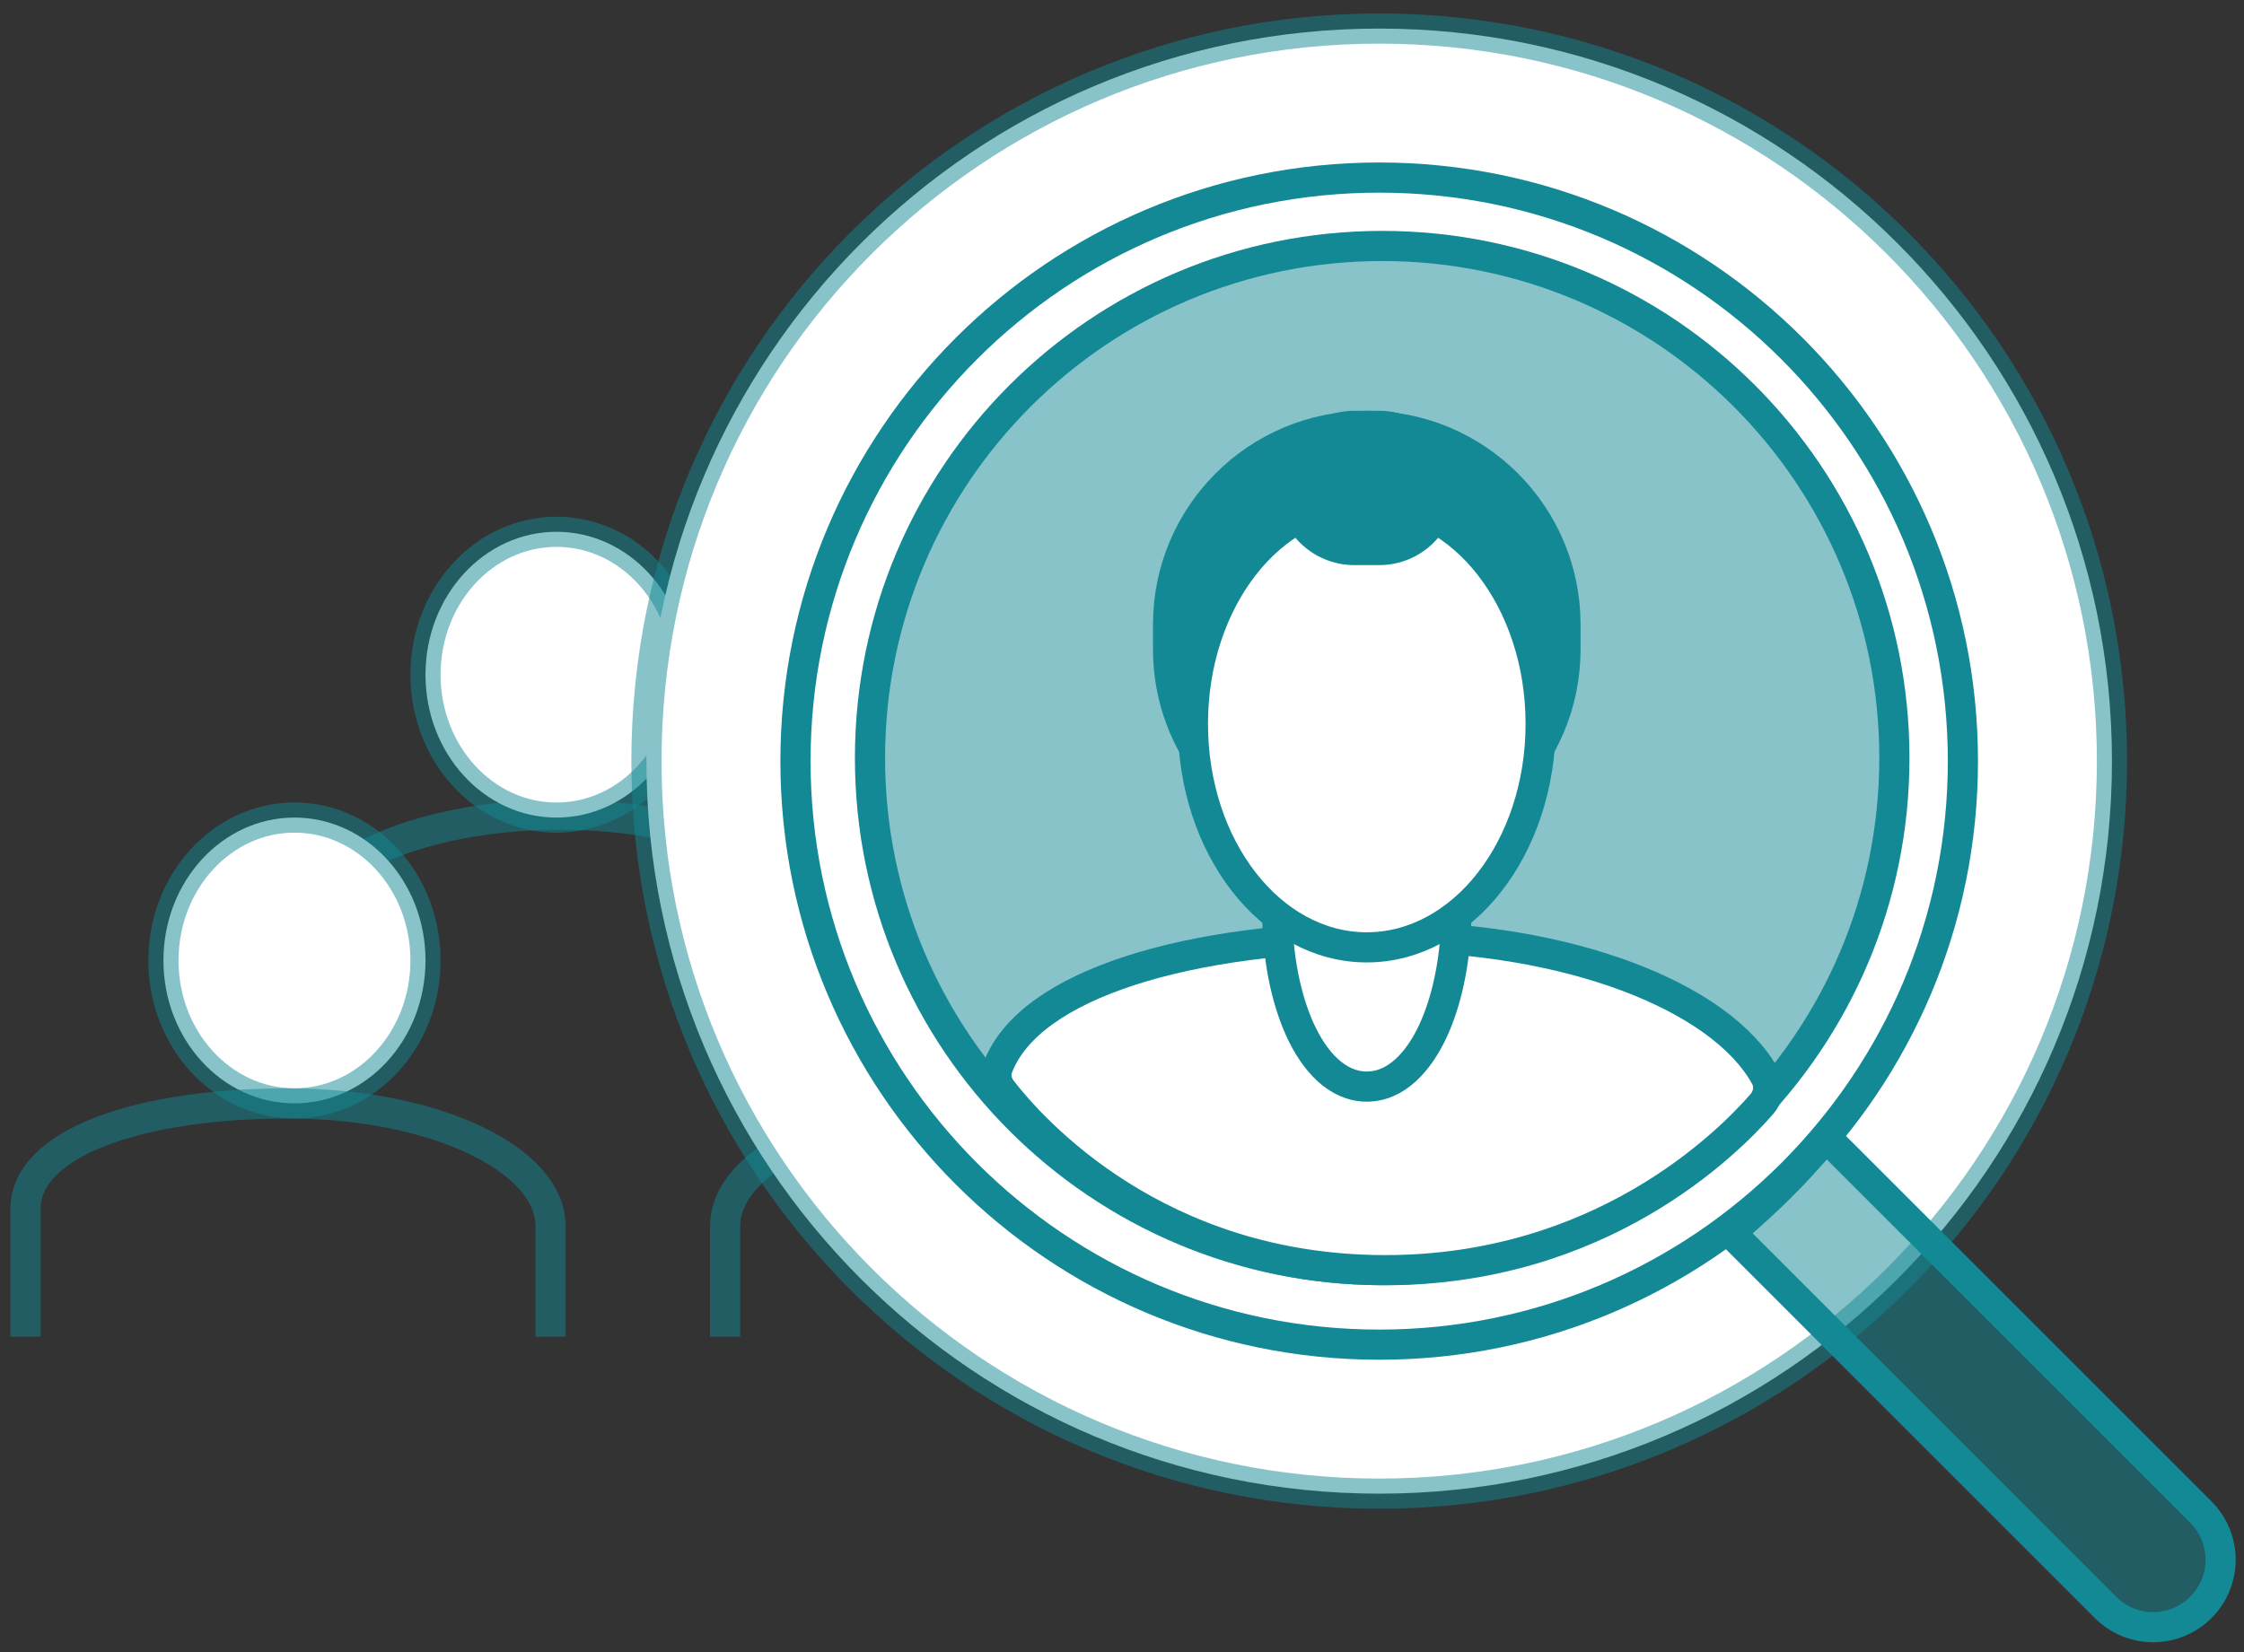 <?xml version="1.0" encoding="UTF-8"?> <svg xmlns="http://www.w3.org/2000/svg" width="129" height="95" viewBox="0 0 129 95" fill="none"><rect x="0" y="0" width="129" height="95" fill="#333333" stroke="none"/> <path d="M17.087 59.285V53.906C17.087 50.007 23.844 46.845 32.18 46.845C40.515 46.845 47.272 50.007 47.272 53.906V60.262" stroke="#128995" stroke-opacity="0.5" stroke-width="1.734"></path> <path d="M31.992 47.014C36.153 47.014 39.525 43.336 39.525 38.797C39.525 34.259 36.153 30.58 31.992 30.58C27.832 30.58 24.46 34.259 24.46 38.797C24.46 43.336 27.832 47.014 31.992 47.014Z" fill="white" stroke="#128995" stroke-opacity="0.5" stroke-width="1.734"></path> <path d="M66.28 59.143C71.22 59.143 75.224 54.138 75.224 47.963C75.224 41.789 71.22 36.784 66.28 36.784C61.341 36.784 57.336 41.789 57.336 47.963C57.336 54.138 61.341 59.143 66.28 59.143Z" fill="white" stroke="#128995" stroke-width="1.734"></path> <path d="M16.928 63.447C21.088 63.447 24.461 59.768 24.461 55.23C24.461 50.692 21.088 47.013 16.928 47.013C12.768 47.013 9.396 50.692 9.396 55.23C9.396 59.768 12.768 63.447 16.928 63.447Z" fill="white" stroke="#128995" stroke-opacity="0.5" stroke-width="1.734"></path> <path d="M41.685 76.865V70.511C41.685 66.612 48.443 63.45 56.778 63.45C65.114 63.45 71.871 66.612 71.871 70.511V76.865" stroke="#128995" stroke-opacity="0.5" stroke-width="1.734"></path> <path d="M1.464 76.865V69.534C1.464 65.635 8.221 63.45 16.556 63.45C24.892 63.45 31.649 66.612 31.649 70.511V76.865" stroke="#128995" stroke-opacity="0.5" stroke-width="1.734"></path> <path d="M79.285 85.89C102.549 85.89 121.409 67.031 121.409 43.767C121.409 20.502 102.549 1.643 79.285 1.643C56.021 1.643 37.162 20.502 37.162 43.767C37.162 67.031 56.021 85.89 79.285 85.89Z" fill="white" stroke="#128995" stroke-opacity="0.5" stroke-width="1.734"></path> <path d="M79.285 77.323C97.818 77.323 112.841 62.299 112.841 43.767C112.841 25.234 97.818 10.211 79.285 10.211C60.753 10.211 45.729 25.234 45.729 43.767C45.729 62.299 60.753 77.323 79.285 77.323Z" fill="white" stroke="#128995" stroke-width="1.734"></path> <path d="M99.489 70.882C101.801 68.865 102.959 67.752 104.971 65.401L126.519 86.949C128.034 88.463 128.034 90.918 126.519 92.431C125.006 93.946 122.551 93.946 121.037 92.431L99.489 70.882Z" fill="#128995" fill-opacity="0.5" stroke="#128995" stroke-width="1.734"></path> <path d="M79.457 73.033C95.719 73.033 108.902 59.85 108.902 43.588C108.902 27.326 95.719 14.144 79.457 14.144C63.196 14.144 50.013 27.326 50.013 43.588C50.013 59.85 63.196 73.033 79.457 73.033Z" fill="#128995" fill-opacity="0.5" stroke="#128995" stroke-width="1.734"></path> <path d="M79.631 53.862C68.467 53.862 59.195 56.539 57.362 61.379C57.196 61.817 57.294 62.294 57.58 62.665C59.333 64.937 66.507 73.039 79.631 73.039C91.972 73.039 99.255 65.819 101.287 63.483C101.669 63.043 101.766 62.428 101.486 61.917C98.938 57.282 90.119 53.862 79.631 53.862Z" fill="white" stroke="#128995" stroke-width="1.734"></path> <path d="M73.421 51.62C73.421 49.518 73.93 47.574 74.799 46.126C75.657 44.695 76.964 43.614 78.571 43.614C80.178 43.614 81.485 44.695 82.344 46.126C83.213 47.574 83.722 49.518 83.722 51.62C83.722 53.722 83.213 55.667 82.344 57.115C81.485 58.546 80.178 59.627 78.571 59.627C76.964 59.627 75.657 58.546 74.799 57.115C73.93 55.667 73.421 53.722 73.421 51.62Z" fill="white" stroke="#128995" stroke-width="1.734"></path> <path d="M73.421 52.334C73.421 49.675 73.916 47.225 74.755 45.407C75.56 43.664 76.847 42.186 78.571 42.186C80.296 42.186 81.583 43.664 82.387 45.407C83.226 47.225 83.722 49.675 83.722 52.334C83.722 54.993 83.226 57.443 82.387 59.261C81.583 61.004 80.296 62.482 78.571 62.482C76.847 62.482 75.56 61.004 74.755 59.261C73.916 57.443 73.421 54.993 73.421 52.334Z" fill="white" stroke="#128995" stroke-width="1.734"></path> <path d="M67.148 37.341C67.148 43.65 72.262 48.764 78.571 48.764C84.879 48.764 89.994 43.65 89.994 37.341V35.913C89.994 29.605 84.879 24.49 78.571 24.49C72.262 24.49 67.148 29.605 67.148 35.913V37.341Z" fill="#128995" stroke="#128995" stroke-width="1.734"></path> <path d="M78.571 54.476C84.092 54.476 88.567 48.722 88.567 41.625C88.567 34.527 84.092 28.773 78.571 28.773C73.051 28.773 68.576 34.527 68.576 41.625C68.576 48.722 73.051 54.476 78.571 54.476Z" fill="white" stroke="#128995" stroke-width="1.734"></path> <path d="M74.288 28.059C74.288 30.032 75.886 31.629 77.857 31.629H79.285C81.257 31.629 82.855 30.032 82.855 28.059C82.855 26.088 81.257 24.49 79.285 24.49H77.857C75.886 24.49 74.288 26.088 74.288 28.059Z" fill="#128995" stroke="#128995" stroke-width="1.734"></path> </svg> 